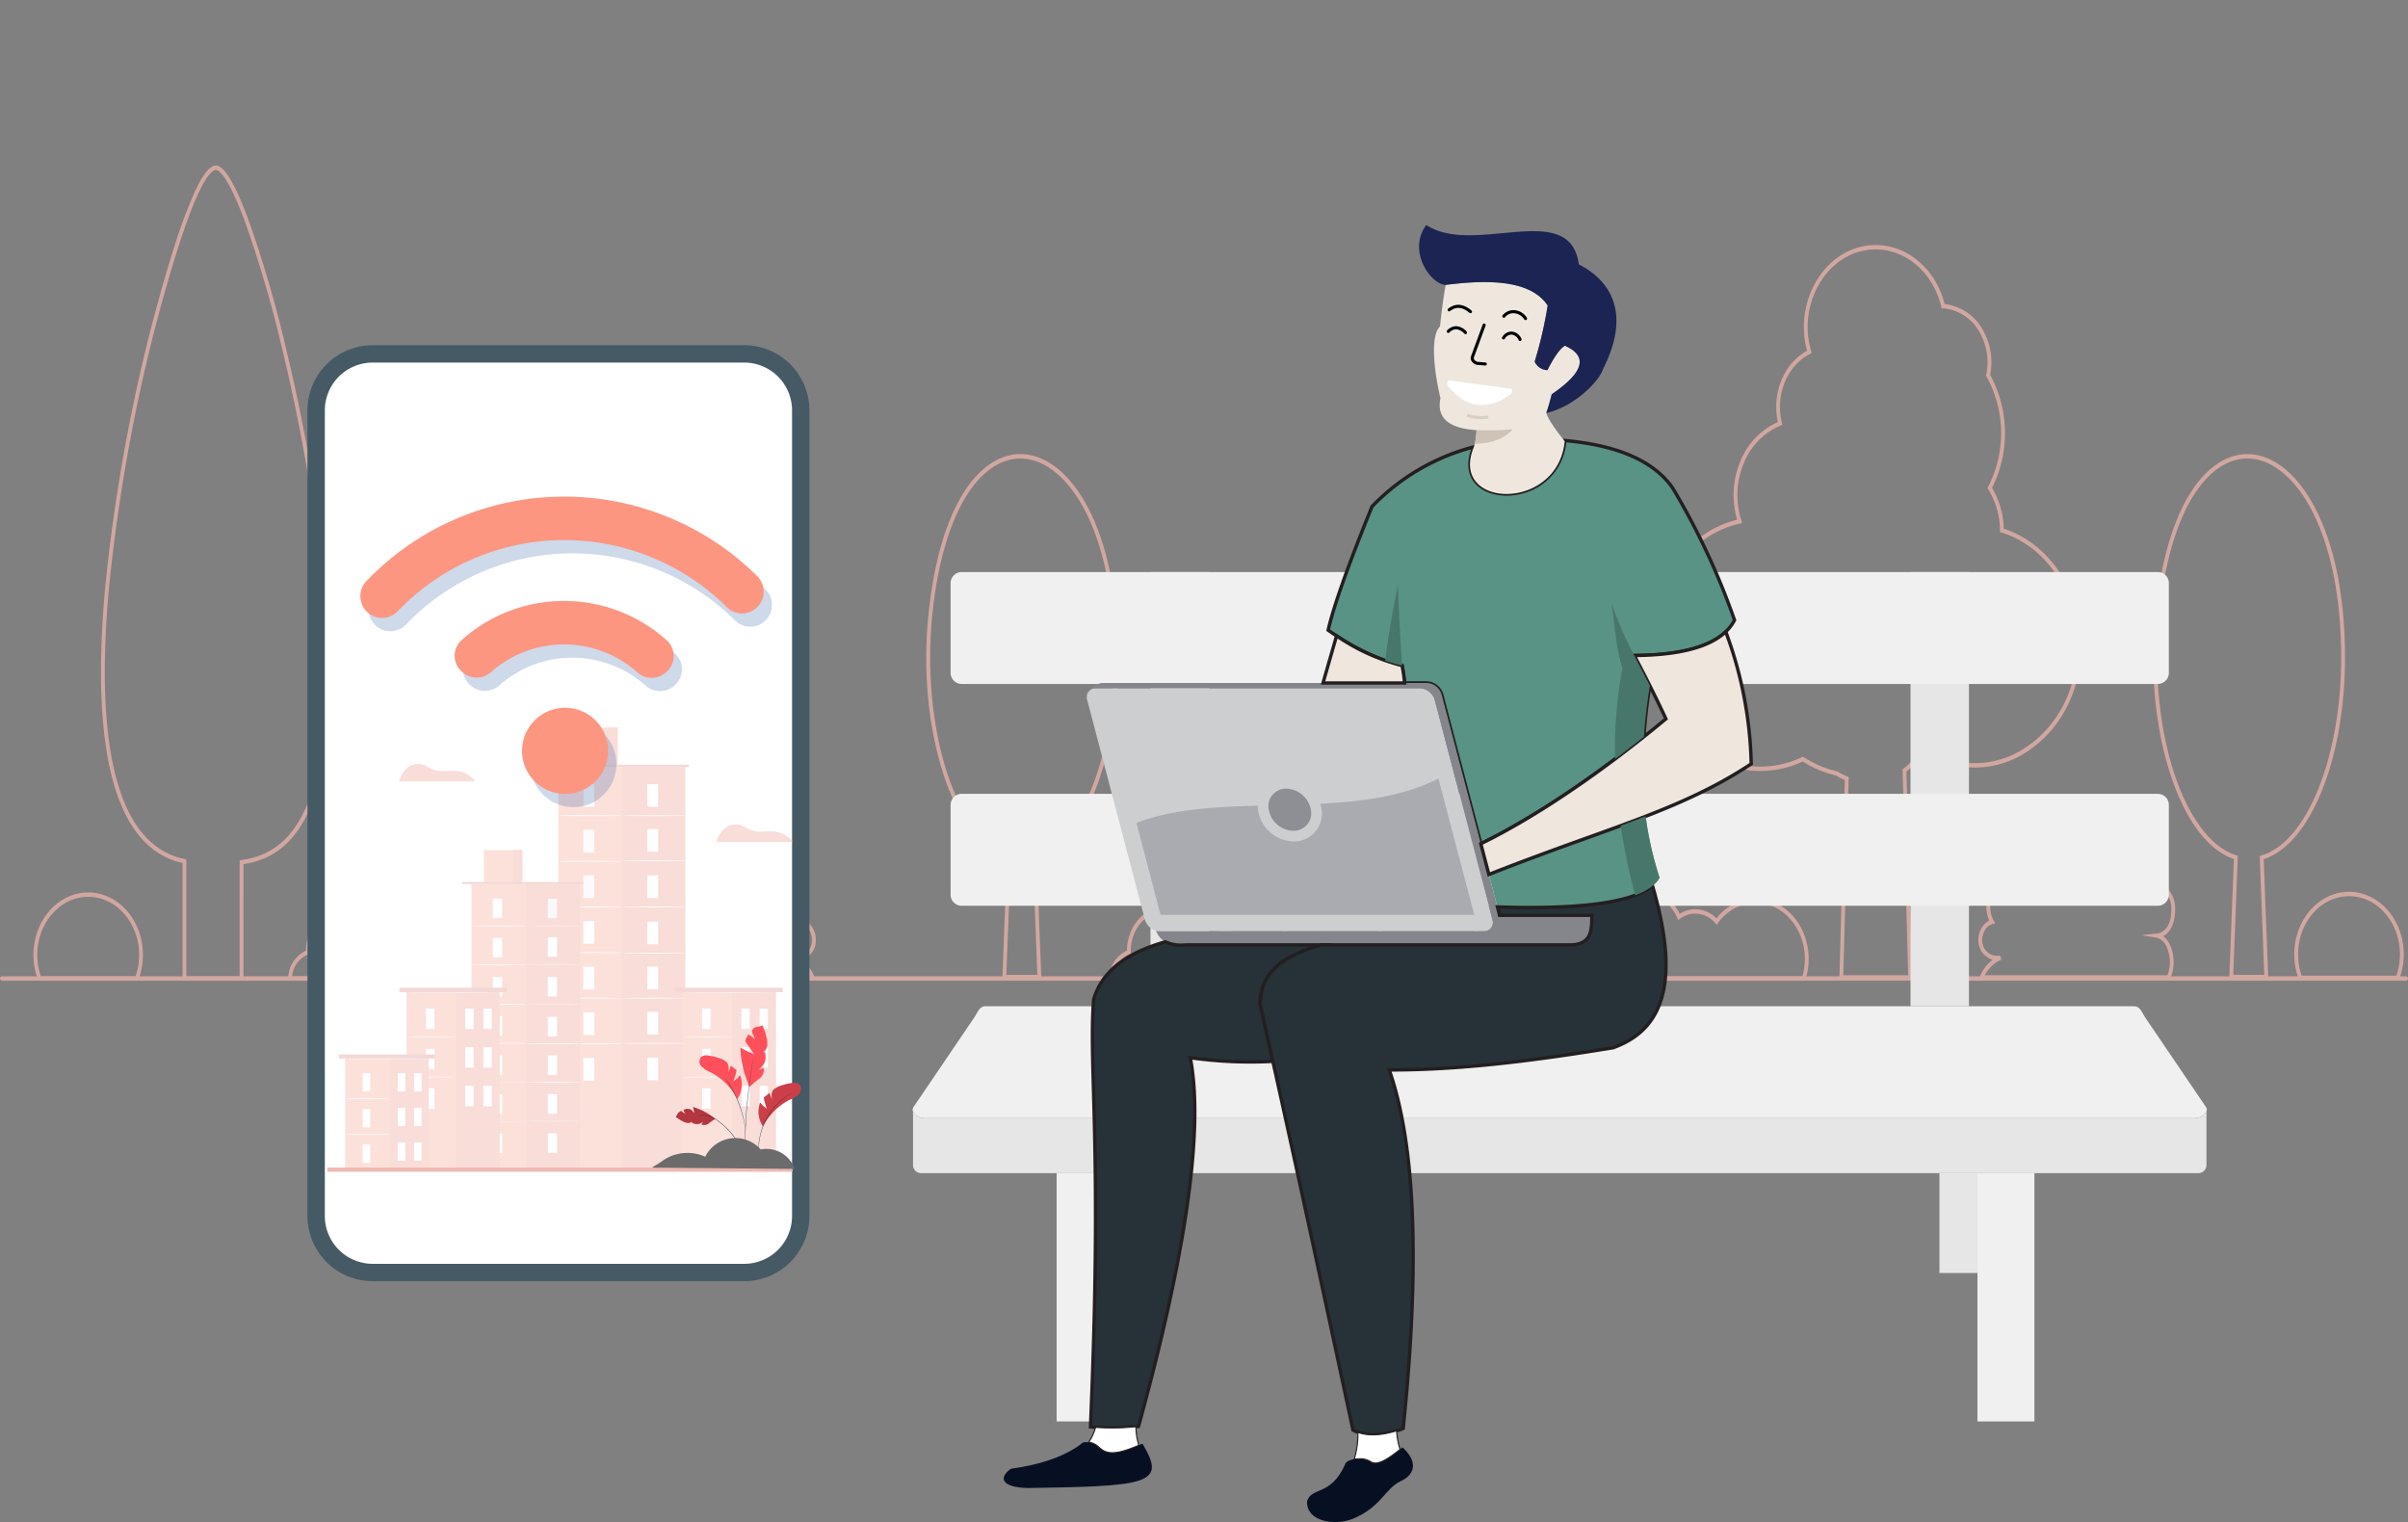 <svg xmlns="http://www.w3.org/2000/svg" xmlns:xlink="http://www.w3.org/1999/xlink" width="574.613" height="363.172" viewBox="0 0 574.613 363.172">
  <rect x="0" y="0" width="574.613" height="363.172" fill="#808080" stroke="none"/>
  <defs>
    <clipPath id="clip-path">
      <rect id="Rectangle_9543" data-name="Rectangle 9543" width="574.613" height="194.489" fill="#d1a7a0"/>
    </clipPath>
    <clipPath id="clip-path-2">
      <rect id="Rectangle_10326" data-name="Rectangle 10326" width="453.244" height="363.172" fill="none"/>
    </clipPath>
    <clipPath id="clip-path-3">
      <rect id="Rectangle_10327" data-name="Rectangle 10327" width="1.096" height="5.158" transform="translate(0 1.087) rotate(-82.296)" fill="none"/>
    </clipPath>
    <clipPath id="clip-path-4">
      <rect id="Rectangle_10805" data-name="Rectangle 10805" width="108.252" height="105.319" fill="none"/>
    </clipPath>
    <clipPath id="clip-path-5">
      <rect id="Rectangle_10731" data-name="Rectangle 10731" width="98.232" height="74.092" fill="none"/>
    </clipPath>
    <clipPath id="clip-path-7">
      <rect id="Rectangle_10729" data-name="Rectangle 10729" width="96.254" height="70.925" fill="none"/>
    </clipPath>
    <clipPath id="clip-path-8">
      <rect id="Rectangle_10813" data-name="Rectangle 10813" width="35.564" height="34.279" fill="none"/>
    </clipPath>
    <clipPath id="clip-path-10">
      <rect id="Rectangle_10810" data-name="Rectangle 10810" width="10.118" height="10.399" fill="none"/>
    </clipPath>
    <clipPath id="clip-path-11">
      <rect id="Rectangle_10811" data-name="Rectangle 10811" width="9.448" height="4.317" fill="none"/>
    </clipPath>
  </defs>
  <g id="Group_8417" data-name="Group 8417" transform="translate(-774.387 -1012.414)">
    <g id="Group_7479" data-name="Group 7479" transform="translate(774.387 1051.923)">
      <g id="Group_7353" data-name="Group 7353" clip-path="url(#clip-path)">
        <path id="Path_45159" data-name="Path 45159" d="M139.472,194.489H124.928V166.41c-5.454-1.217-9.826-4.733-13-10.457-5.93-10.7-7.788-29.083-5.523-54.631a417.536,417.536,0,0,1,9.782-57.675c.522-2.139,3.292-13.336,6.663-23.91A120.991,120.991,0,0,1,127.879,6.2c1.937-4.17,3.583-6.2,5.032-6.2,1.926,0,4.485,4.224,7.6,12.554a280.306,280.306,0,0,1,8.957,30.427c6.8,28.03,10.854,56.86,10.854,77.12,0,38.556-11.779,45.165-20.854,46.575Zm-13.63-1.043h12.716v-27.69l.4-.056c8.78-1.232,20.453-7.3,20.453-45.6,0-20.172-4.045-48.9-10.82-76.842a279.141,279.141,0,0,0-8.916-30.294C135.532,1.9,133.45,1.043,132.911,1.043c-1.168,0-3.916,2.475-9.2,19.049-3.359,10.538-6.121,21.7-6.641,23.832a416.305,416.305,0,0,0-9.753,57.5c-2.245,25.311-.433,43.468,5.386,53.968,3.1,5.6,7.4,8.984,12.762,10.067l.377.076Z" transform="translate(-81.372)" fill="#d1a7a0"/>
        <path id="Path_45160" data-name="Path 45160" d="M1785.041,247.99h-17.365l1.3-47.63a15.3,15.3,0,0,1-2.1-1.076,25.424,25.424,0,0,1-7.931-3.335,23.724,23.724,0,0,1-24.771-2.828c-7.423-5.63-11.855-15.06-11.855-25.224,0-14.293,8.787-26.66,20.971-29.634a20.844,20.844,0,0,1,.72-13.828,17.228,17.228,0,0,1,9-9.481c-1.524-6.811,1.408-13.984,6.962-17.03a21.586,21.586,0,0,1,2.52-17.117c3.261-5.142,8.316-8.09,13.87-8.09,7.608,0,14.322,5.767,16.44,14.07a11.891,11.891,0,0,1,8.749,5.575,15.456,15.456,0,0,1,2.111,11.324,29.117,29.117,0,0,1,.458,26.951,20.307,20.307,0,0,1,2.8,9.759c10.894,3.531,18.472,14.959,18.472,27.927,0,10.262-4.606,19.552-12.322,24.851a22.539,22.539,0,0,1-24.761.964c-.518.418-1.047.815-1.577,1.183a17.225,17.225,0,0,1-3.044,3.019Zm-16.423-1.043h15.48l-1.34-49.159.215-.16a16.233,16.233,0,0,0,3.121-3.06l.046-.059.059-.041c.606-.419,1.214-.878,1.8-1.365l.23-.19.251.152a21.738,21.738,0,0,0,24.113-.786c7.438-5.108,11.879-14.064,11.879-23.957,0-12.627-7.453-23.74-18.125-27.024l-.332-.1-.006-.393a19.168,19.168,0,0,0-2.814-9.844l-.173-.279.155-.292a27.912,27.912,0,0,0-.395-26.321l-.107-.188.046-.218a14.31,14.31,0,0,0-1.911-10.678,10.954,10.954,0,0,0-8.4-5.182l-.328-.022-.086-.362c-1.907-8.041-8.34-13.657-15.646-13.657-5.257,0-10.042,2.791-13.129,7.658a20.458,20.458,0,0,0-2.27,16.623l.129.449-.379.191c-5.51,2.78-8.4,9.853-6.714,16.453l.121.476-.41.162a16.191,16.191,0,0,0-8.875,9.107,19.685,19.685,0,0,0-.512,13.593l.187.577-.529.117c-12.023,2.651-20.75,14.734-20.75,28.73,0,9.814,4.279,18.918,11.448,24.355a22.906,22.906,0,0,0,24.118,2.637l.207-.1.2.126a24.592,24.592,0,0,0,7.922,3.359l.068.016.061.038a14.444,14.444,0,0,0,2.343,1.174l.318.125Z" transform="translate(-1328.758 -53.754)" fill="#d1a7a0"/>
        <path id="Path_45161" data-name="Path 45161" d="M2276.031,389.256h-9.313l1.1-28.673c-6.249-2.1-11.648-9.355-15.232-20.488-3.627-11.267-4.858-24.83-3.466-38.189,1.293-12.385,4.266-22.453,8.6-29.115,3.921-6.029,8.929-9.159,14.1-8.807,11.192.758,22.523,17.678,22.523,48.549,0,11.808-2,23.188-5.643,32.046-3.559,8.66-8.436,14.343-13.767,16.059Zm-8.358-1.043h7.4l-1.089-28.372.361-.1c10.877-3.123,19.08-23.416,19.08-47.2,0-13.965-2.357-25.99-6.816-34.776-3.917-7.717-9.328-12.358-14.847-12.732-4.849-.328-9.58,2.65-13.311,8.388-4.237,6.516-7.15,16.413-8.425,28.617-1.356,13.008-.111,26.752,3.416,37.706,3.495,10.855,8.949,18.128,14.964,19.953l.355.108Z" transform="translate(-1734.756 -195.123)" fill="#d1a7a0"/>
        <path id="Path_45162" data-name="Path 45162" d="M994.742,389.256h-9.314l1.1-28.673c-6.249-2.1-11.648-9.355-15.232-20.488-3.627-11.267-4.858-24.83-3.465-38.189,1.293-12.385,4.267-22.453,8.6-29.115,3.921-6.03,8.929-9.16,14.1-8.807,11.192.758,22.523,17.678,22.523,48.549,0,11.808-2,23.189-5.643,32.046-3.558,8.66-8.435,14.343-13.766,16.059Zm-8.359-1.043h7.4L992.7,359.84l.361-.1c10.877-3.123,19.08-23.416,19.08-47.2,0-13.965-2.357-25.99-6.815-34.776-3.917-7.717-9.329-12.358-14.847-12.732-4.852-.327-9.58,2.65-13.311,8.388-4.237,6.516-7.151,16.413-8.425,28.617-1.356,13.008-.111,26.751,3.416,37.706,3.495,10.855,8.949,18.128,14.964,19.953l.355.108Z" transform="translate(-746.246 -195.123)" fill="#d1a7a0"/>
        <path id="Path_45163" data-name="Path 45163" d="M447.466,390.467h-7.619l.021-.544c.01-.281,1.058-28.207.867-39.286-.088-5.094-6.578-22.371-12.192-29.222a51.687,51.687,0,0,0-4-4.385c-7.261,4.3-17.873,3.247-23.338-2.365a9.618,9.618,0,0,1-2.774-9.409c1.229-4.594,5.865-8.229,11.894-9.377-1.226-3.355-1.1-6.551.383-9.059,1.746-2.961,5.149-4.567,9.393-4.443a12.441,12.441,0,0,1,3.37-9.749c5.038-5.7,14.366-8.381,22.683-6.51,5.743,1.29,10.258,4.6,12.14,8.886,7.85,1.862,11.968,7.4,11.994,11.965a10.9,10.9,0,0,1-.224,2.839c6.5.813,13.63,4.794,14.4,11.844a11.779,11.779,0,0,1-3.268,9.278c-4.432,4.926-12.33,7.411-19.73,6.228l-7.39,11.791c-.3.71-4.667,11.029-5.842,18.139-1.215,7.349-.777,42.5-.773,42.851Zm-6.665-1.043h5.738c-.054-4.61-.369-35.489.795-42.531,1.235-7.47,5.745-18,5.936-18.444l.038-.073,7.737-12.345.277.048c7.211,1.243,14.94-1.126,19.233-5.9a10.692,10.692,0,0,0,3-8.4h0c-.726-6.67-7.824-10.375-14.111-10.994l-.565-.056.167-.618a10.8,10.8,0,0,0,.342-2.969l-.014-.055v-.076c0-3.392-3.058-9.132-11.481-11.038l-.226-.051-.1-.238c-1.693-4.1-6.026-7.295-11.59-8.545-8.037-1.807-17.027.753-21.863,6.227a11.261,11.261,0,0,0-3.027,9.458l.108.654-.582-.037c-4.174-.266-7.51,1.18-9.148,3.958-1.385,2.349-1.409,5.427-.068,8.666l.265.64-.615.1c-5.969.959-10.579,4.4-11.744,8.754a8.538,8.538,0,0,0,2.511,8.329,17.136,17.136,0,0,0,10.62,4.635,19.659,19.659,0,0,0,11.947-2.578l.272-.168.238.226a51.917,51.917,0,0,1,4.318,4.7c5.918,7.222,12.347,24.65,12.438,29.914.177,10.249-.7,34.834-.848,38.807m3.112-43.1c-.719,0-1.635-1.328-8.29-19.725a13.389,13.389,0,0,1-.31-2.652c-.169.761-.409.879-.689.895h0c-.3.016-.711-.13-2.2-2.082-.822-1.078-1.789-2.477-2.589-3.743a40.141,40.141,0,0,1-1.858-3.562l.181.42.8,1.862-1.48-1.208c-.005,0-.506-.413-1.308-1.032l-.53-.41.511-.439c.24-.206.432-.38.6-.548l.4-.386-.005-.011.239-.273a10.843,10.843,0,0,0,.728-.926l.344-.491.359.476a18.116,18.116,0,0,0,6.468,5.538l.266.123c3.112,1.393,7.133,1.486,9.087-2.431l.444-.89.37.933a67.729,67.729,0,0,1,3.6,15.559c.222,1.723-2.552,12.158-4.262,14.417a1.179,1.179,0,0,1-.884.584m.158-1h0Zm-.189-.043h0ZM435.9,319.406c.38,5.642.526,6.646.573,6.812,1.585,4.38,6.324,17.483,7.5,19.008.411-.378,1.353-2.267,2.576-6.42a36.072,36.072,0,0,0,1.605-7.328,69.133,69.133,0,0,0-3.2-14.4c-1.9,2.908-5.259,3.781-9.061,2.331m-1.3,4.919h0Zm-6.326-10.431a49.86,49.86,0,0,0,2.3,4.518,35.625,35.625,0,0,0,3.865,5.235,27.69,27.69,0,0,0,.217-4.788,18.961,18.961,0,0,1-6.176-5.225q-.1.131-.209.261m21.59,14.516a.709.709,0,0,1-.54-.3c-1-1.19-2.218-7.634-2.038-12.072l.028-.683.57.211c2.059.761,4.275.1,6.24-1.863l.238-.238.279.17a17.934,17.934,0,0,0,3.759,1.717l.424.139-.106.488q-.085.391-.168.791l-.021.1-.052.083c-.018.028-1.784,2.849-3.675,5.633-3.953,5.819-4.592,5.819-4.936,5.819m-1.682-11.666c-.045,4.41,1.159,9.711,1.744,10.577.974-.615,4.625-5.89,7.753-10.886q.023-.11.046-.219a18.745,18.745,0,0,1-3.24-1.491c-1.977,1.86-4.185,2.564-6.3,2.019m9.921-.089h0Z" transform="translate(-307.141 -196.282)" fill="#d1a7a0"/>
        <path id="Path_45164" data-name="Path 45164" d="M574.156,742.843H.457a.526.526,0,0,1,0-1.043h573.7a.526.526,0,0,1,0,1.043" transform="translate(0 -548.354)" fill="#d1a7a0"/>
        <path id="Path_45165" data-name="Path 45165" d="M693.363,640.928H647.782l-.125-.294a10.043,10.043,0,0,1,.046-7.9,5.726,5.726,0,0,1,1.66-2.187c-2.059-1.053-2.831-3.823-2.835-6.185a7.194,7.194,0,0,1,1.541-4.892c1.24-1.417,3.214-2.159,6.023-2.26-1.034-3.089.491-4.634,1.017-5.055a3.258,3.258,0,0,1,3.6-.374c.013-2.2,1.006-5.282,3.088-6.715,1.715-1.18,4.694-1.613,9.208,2.882a4.247,4.247,0,0,1,6.714,3.927c2.577-1.657,4.133-.512,4.728.129a5.506,5.506,0,0,1,1,4.987,5.654,5.654,0,0,1,6.428,1.569,8.257,8.257,0,0,1,1.006,8.3A4.491,4.491,0,0,1,692.917,629a5.575,5.575,0,0,1,.357,3.99,4.783,4.783,0,0,1-3.214,3.2,8.892,8.892,0,0,1,3.03,4.013Zm-45-1.043h43.571A7.868,7.868,0,0,0,688,636.167l.279-.992a3.517,3.517,0,0,0,4.13-2.523,4.4,4.4,0,0,0-.293-3.146,3.3,3.3,0,0,0-2.013-1.84l-.629-.168.348-.621a7.047,7.047,0,0,0-.6-7.586,4.777,4.777,0,0,0-6.489-.732l-1.929,1.452,1.3-2.181a4.57,4.57,0,0,0-.285-5.065c-1.075-1.157-2.789-.857-4.7.823l-1.734,1.522,1.055-2.187a3.048,3.048,0,0,0-.729-3.931c-1.251-1.036-3.3-1.276-4.365.019l-.307.374-.333-.343c-3.383-3.485-6.3-4.549-8.436-3.08-2.189,1.507-2.9,5.248-2.559,6.783l.429,1.925-1.2-1.436a2.38,2.38,0,0,0-3.3-.222c-1.125.9-1.284,2.533-.437,4.479l.328.754h-.747c-2.922,0-4.9.643-6.063,1.967a6.043,6.043,0,0,0-1.273,4.153c.006,3.835,1.767,5.385,3.413,5.558l3.762.394-3.735.641a3.607,3.607,0,0,0-2.37,2.267,8.839,8.839,0,0,0-.151,6.663m44.48-7.064h0Z" transform="translate(-498.794 -446.692)" fill="#d1a7a0"/>
        <path id="Path_45166" data-name="Path 45166" d="M2111.659,640.928h-45.581l.273-.727a8.894,8.894,0,0,1,3.03-4.013,4.781,4.781,0,0,1-3.214-3.2,5.577,5.577,0,0,1,.356-3.99,4.489,4.489,0,0,1,2.035-2.141,8.256,8.256,0,0,1,1.006-8.3,5.652,5.652,0,0,1,6.428-1.569,5.5,5.5,0,0,1,1-4.987c.594-.64,2.151-1.785,4.728-.129a4.247,4.247,0,0,1,6.714-3.927c4.514-4.5,7.493-4.063,9.208-2.882,2.082,1.433,3.075,4.518,3.088,6.715a3.259,3.259,0,0,1,3.6.374c.525.421,2.051,1.966,1.017,5.055,2.809.1,4.784.844,6.023,2.26a7.188,7.188,0,0,1,1.54,4.892c0,2.361-.775,5.132-2.834,6.185a5.729,5.729,0,0,1,1.66,2.187,10.044,10.044,0,0,1,.046,7.9Zm-44.151-1.043h43.572a8.837,8.837,0,0,0-.151-6.663,3.6,3.6,0,0,0-2.37-2.267l-3.735-.641,3.762-.394c1.645-.172,3.406-1.723,3.412-5.558a6.04,6.04,0,0,0-1.273-4.153c-1.157-1.323-3.141-1.967-6.062-1.967h-.747l.328-.754c.847-1.945.688-3.578-.437-4.479a2.38,2.38,0,0,0-3.3.222l-1.2,1.436.428-1.925c.342-1.535-.37-5.276-2.559-6.783-2.136-1.47-5.053-.405-8.436,3.08l-.333.343-.307-.374c-1.062-1.294-3.114-1.055-4.365-.019a3.048,3.048,0,0,0-.729,3.932l1.055,2.187-1.734-1.522c-1.913-1.679-3.627-1.98-4.7-.823a4.569,4.569,0,0,0-.286,5.065l1.3,2.181-1.929-1.452a4.776,4.776,0,0,0-6.489.732,7.047,7.047,0,0,0-.6,7.586l.348.621-.629.168a3.3,3.3,0,0,0-2.013,1.84,4.4,4.4,0,0,0-.293,3.146,3.519,3.519,0,0,0,4.131,2.524l.279.992a7.869,7.869,0,0,0-3.933,3.718" transform="translate(-1593.871 -446.692)" fill="#d1a7a0"/>
        <path id="Path_45167" data-name="Path 45167" d="M345.555,695.753H300.917l.021-.544a7.424,7.424,0,0,1,4.246-6.639c.03-5.78,4.159-10.472,9.231-10.472a9.051,9.051,0,0,1,7.859,5.007,5.431,5.431,0,0,1,2.852-.818,5.572,5.572,0,0,1,3.917,1.648,9.375,9.375,0,0,1,7.279-3.634c5.466,0,9.913,5.075,9.913,11.313a12.721,12.721,0,0,1-.573,3.794Zm-43.662-1.043H344.9a11.579,11.579,0,0,0,.418-3.1c0-5.663-4.037-10.27-9-10.27a8.583,8.583,0,0,0-6.9,3.673l-.321.437-.353-.4a4.792,4.792,0,0,0-3.627-1.719,4.655,4.655,0,0,0-2.768.929l-.412.3-.236-.49a8.23,8.23,0,0,0-7.3-4.93c-4.586,0-8.317,4.258-8.317,9.492,0,.1,0,.2,0,.294l.01.4-.332.117a6.239,6.239,0,0,0-3.888,5.27" transform="translate(-232.156 -501.264)" fill="#d1a7a0"/>
        <path id="Path_45168" data-name="Path 45168" d="M1202.847,695.753h-44.638l.021-.544a7.424,7.424,0,0,1,4.246-6.639c.03-5.78,4.159-10.472,9.231-10.472a9.051,9.051,0,0,1,7.859,5.007,5.432,5.432,0,0,1,2.852-.818,5.571,5.571,0,0,1,3.917,1.648,9.376,9.376,0,0,1,7.279-3.634c5.466,0,9.913,5.075,9.913,11.313a12.724,12.724,0,0,1-.573,3.794Zm-43.662-1.043H1202.2a11.582,11.582,0,0,0,.418-3.1c0-5.663-4.037-10.27-9-10.27a8.582,8.582,0,0,0-6.9,3.673l-.321.437-.353-.4a4.791,4.791,0,0,0-3.627-1.719,4.657,4.657,0,0,0-2.769.929l-.412.3-.236-.49a8.23,8.23,0,0,0-7.295-4.93c-4.586,0-8.317,4.258-8.317,9.492q0,.147,0,.293l.011.4-.332.118a6.239,6.239,0,0,0-3.889,5.27" transform="translate(-893.553 -501.264)" fill="#d1a7a0"/>
        <path id="Path_45169" data-name="Path 45169" d="M1691.764,682.182h-57.272l.021-.545a9.4,9.4,0,0,1,5.47-8.453v-.025c0-7.4,5.276-13.42,11.76-13.42a11.552,11.552,0,0,1,10.077,6.5,6.893,6.893,0,0,1,3.721-1.1,7.075,7.075,0,0,1,5.057,2.182,11.974,11.974,0,0,1,9.366-4.741c6.969,0,12.638,6.47,12.638,14.423a16.224,16.224,0,0,1-.73,4.837Zm-56.3-1.043h55.652a15.08,15.08,0,0,0,.574-4.14c0-7.378-5.26-13.38-11.724-13.38a11.181,11.181,0,0,0-8.984,4.785l-.321.437-.353-.4a6.294,6.294,0,0,0-4.765-2.258,6.116,6.116,0,0,0-3.638,1.22l-.412.3-.236-.49a10.731,10.731,0,0,0-9.513-6.429c-5.98,0-10.846,5.552-10.846,12.377,0,.128,0,.256.006.383l.01.4-.332.117a8.211,8.211,0,0,0-5.118,7.083" transform="translate(-1261.003 -487.693)" fill="#d1a7a0"/>
        <path id="Path_45170" data-name="Path 45170" d="M2420.865,685.541h-23.814l-.118-.317a16.632,16.632,0,0,1-1.038-5.832c0-8.22,5.86-14.908,13.063-14.908s13.063,6.688,13.063,14.908a16.627,16.627,0,0,1-1.038,5.832Zm-23.206-1.043h22.6a15.509,15.509,0,0,0,.85-5.107c0-7.645-5.45-13.865-12.149-13.865s-12.149,6.22-12.149,13.865a15.5,15.5,0,0,0,.851,5.107" transform="translate(-1848.421 -491.2)" fill="#d1a7a0"/>
        <path id="Path_45171" data-name="Path 45171" d="M1459.1,685.541h-23.814l-.119-.317a16.651,16.651,0,0,1-1.038-5.832c0-8.22,5.86-14.908,13.064-14.908s13.063,6.688,13.063,14.908a16.624,16.624,0,0,1-1.038,5.832Zm-23.206-1.043h22.6a15.5,15.5,0,0,0,.85-5.107c0-7.645-5.45-13.865-12.149-13.865s-12.15,6.22-12.15,13.865a15.507,15.507,0,0,0,.851,5.107" transform="translate(-1106.421 -491.2)" fill="#d1a7a0"/>
        <path id="Path_45172" data-name="Path 45172" d="M59.918,686.108H36.1l-.118-.317a16.635,16.635,0,0,1-1.038-5.832c0-8.22,5.86-14.908,13.063-14.908s13.063,6.688,13.063,14.908a16.636,16.636,0,0,1-1.038,5.832Zm-23.206-1.043h22.6a15.5,15.5,0,0,0,.85-5.107c0-7.645-5.45-13.865-12.149-13.865s-12.149,6.22-12.149,13.865a15.5,15.5,0,0,0,.851,5.107" transform="translate(-26.961 -491.619)" fill="#d1a7a0"/>
      </g>
    </g>
    <g id="Group_7844" data-name="Group 7844" transform="translate(847.756 1012.416)">
      <g id="Group_7841" data-name="Group 7841" transform="translate(0 -0.002)">
        <g id="Group_7840" data-name="Group 7840" clip-path="url(#clip-path-2)">
          <rect id="Rectangle_10325" data-name="Rectangle 10325" width="9.066" height="23.823" transform="translate(389.434 279.919)" fill="#e6e6e6"/>
          <path id="Path_47676" data-name="Path 47676" d="M941.267,506.121H927.318v103.6h13.949Zm-181.356,0H745.96v103.6h13.951Z" transform="translate(-544.789 -369.629)" fill="#e6e6e6" fill-rule="evenodd"/>
          <path id="Path_47677" data-name="Path 47677" d="M857.124,506.122H571.757a2.649,2.649,0,0,0-2.67,2.612v21.481a2.649,2.649,0,0,0,2.67,2.613H857.124a2.649,2.649,0,0,0,2.669-2.613V508.734a2.648,2.648,0,0,0-2.669-2.612" transform="translate(-415.615 -369.63)" fill="#f0f0f0" fill-rule="evenodd"/>
          <path id="Path_47678" data-name="Path 47678" d="M857.124,702.353H571.757a2.65,2.65,0,0,0-2.67,2.613v21.481a2.649,2.649,0,0,0,2.67,2.613H857.124a2.648,2.648,0,0,0,2.669-2.613V704.966a2.649,2.649,0,0,0-2.669-2.613" transform="translate(-415.615 -512.941)" fill="#f0f0f0" fill-rule="evenodd"/>
          <path id="Path_47679" data-name="Path 47679" d="M826.99,890.279H552.8c-1.411,0-1.771,1.441-2.565,2.612l-14.578,21.481c-.788,1.161,1.181,2.613,2.565,2.613H841.561c1.384,0,3.366-1.43,2.565-2.613l-14.573-21.481c-.8-1.181-1.153-2.612-2.564-2.612" transform="translate(-391.067 -650.187)" fill="#f0f0f0" fill-rule="evenodd"/>
          <path id="Path_47680" data-name="Path 47680" d="M535.819,983.335v12.7a1.945,1.945,0,0,0,1.834,2.03H842.635a1.946,1.946,0,0,0,1.835-2.03v-12.69a3.21,3.21,0,0,1-2.658,1.6H538.471a3.209,3.209,0,0,1-2.652-1.61" transform="translate(-391.319 -718.148)" fill="#e6e6e6" fill-rule="evenodd"/>
          <path id="Path_47681" data-name="Path 47681" d="M896.237,1037.962h-13.6V1097.2h13.6Zm-219.726,0h-13.6V1097.2h13.6Z" transform="translate(-484.136 -758.043)" fill="#f0f0f0" fill-rule="evenodd"/>
          <path id="Path_47682" data-name="Path 47682" d="M621.927,1286.89c12.524-.2,21.884-.351,26.21-1.717,4.665-1.473,3.7-4.319,1.021-8.871-11.8,5.429-8.658-1.116-14.18-.285q-5.819,4.685-17.233,6.28c-3.218,2.374-1.911,4.488,4.184,4.594" transform="translate(-449.904 -931.844)" fill="#071023" fill-rule="evenodd"/>
          <path id="Path_47683" data-name="Path 47683" d="M691.732,608.937h77.383a3.865,3.865,0,0,1,3.5,2.773l13.768,52.429a2.072,2.072,0,0,1-2.044,2.773H706.956a3.866,3.866,0,0,1-3.5-2.773L689.688,611.71a2.071,2.071,0,0,1,2.044-2.773" transform="translate(-503.624 -444.718)" fill="#ccced0" fill-rule="evenodd"/>
          <path id="Path_47684" data-name="Path 47684" d="M930.236,450.371l9.346,35.593c11.228-5.476,24.748-14.266,38.931-25.543a118.2,118.2,0,0,1,1.416-12.141q-1.7-3.384-3.74-7.235,19.632-.125,23.944-8.444a171.084,171.084,0,0,0-14.681-31.382q-6.6-9.758-25.835-11.47c-1.5,17.2-27.884,16.32-21.679,1.513A51.522,51.522,0,0,0,913.612,405.5Q905.033,426.632,903.151,435q9.313,6.52,17.645,8.444a38.722,38.722,0,0,1,.6,4.158h5.343a3.869,3.869,0,0,1,3.5,2.773" transform="translate(-659.588 -284.641)" fill="#589385"/>
          <path id="Path_47685" data-name="Path 47685" d="M938.087,485.356l-9.471-36.07a3.482,3.482,0,0,0-3.108-2.471H919.8l-.035-.366c-.135-1.423-.316-2.721-.54-3.862-5.505-1.315-11.4-4.156-17.532-8.447l-.222-.156.06-.265c1.257-5.581,4.783-15.525,10.481-29.556l.029-.072.054-.056A52.153,52.153,0,0,1,936.6,389.683l.8-.214-.319.761c-1.42,3.389-1.187,6.229.674,8.212,2.338,2.491,6.986,3.188,11.3,1.693a13.023,13.023,0,0,0,8.926-11.61l.035-.4.4.036c12.893,1.148,21.686,5.066,26.134,11.646a172.315,172.315,0,0,1,14.729,31.477l.056.163-.08.153c-2.887,5.569-10.837,8.479-23.636,8.655,1.231,2.333,2.385,4.57,3.434,6.656l.061.122-.025.134a118.345,118.345,0,0,0-1.41,12.1l-.013.176-.138.11c-13.975,11.111-27.463,19.96-39.006,25.59Zm-17.556-39.35h4.976a4.286,4.286,0,0,1,3.891,3.074h0l9.22,35.115c11.355-5.6,24.574-14.287,38.276-25.169.374-4.91.84-8.9,1.383-11.874-1.119-2.221-2.355-4.611-3.676-7.106l-.312-.59.667,0c12.743-.081,20.65-2.8,23.507-8.074a171.655,171.655,0,0,0-14.59-31.142c-4.246-6.281-12.7-10.067-25.123-11.236a13.9,13.9,0,0,1-9.427,11.9c-4.609,1.6-9.608.812-12.157-1.9-1.922-2.048-2.311-4.98-1.125-8.319a51.255,51.255,0,0,0-23.314,13.863c-5.574,13.731-9.055,23.516-10.351,29.092,6.058,4.21,11.871,6.977,17.281,8.225l.253.059.053.254a38.336,38.336,0,0,1,.568,3.835" transform="translate(-658.359 -283.452)" fill="#231f20"/>
          <path id="Path_47686" data-name="Path 47686" d="M783.493,642.625l-9.346-35.593a3.868,3.868,0,0,0-3.5-2.773H693.263c-1.525,0-4.242,1.969-3.789,3.481a2.025,2.025,0,0,1,2.134-2.219h77.383a3.865,3.865,0,0,1,3.5,2.773l13.767,52.429a2.183,2.183,0,0,1-.55,2.235c1.275-.823,2.49-2.414,2.205-3.5Z" transform="translate(-503.499 -441.302)" fill="#85868b" fill-rule="evenodd"/>
          <path id="Path_47687" data-name="Path 47687" d="M829.058,813.639H751.674a3.1,3.1,0,0,1-.849-.125c1.541,3.993,5.725,3.4,7.359,3.388H849.93c4.971-.21,4.844-3.7,4.907-7.056H832.8c.07,1.065-1.062,2.492-2.245,3.256a2.172,2.172,0,0,1-1.494.537" transform="translate(-548.342 -591.445)" fill="#85868b" fill-rule="evenodd"/>
          <path id="Path_47688" data-name="Path 47688" d="M805.594,688.88c-8.3,4.2-18.109,5.486-28.2,6a8.2,8.2,0,0,1,.26,1.113A6.626,6.626,0,0,1,771,703.867a8.761,8.761,0,0,1-8.415-7.246,7.438,7.438,0,0,1-.093-1.283c-10.476.28-20.6.856-28.966,4.131l5.756,21.919H814.13Z" transform="translate(-535.708 -503.102)" fill="#a9abb1" fill-rule="evenodd"/>
          <path id="Path_47689" data-name="Path 47689" d="M854.655,697.8a6.111,6.111,0,0,1,5.818,5.022,4.181,4.181,0,0,1-4.228,5.022,6.11,6.11,0,0,1-5.816-5.022,4.179,4.179,0,0,1,4.227-5.022" transform="translate(-621.037 -509.617)" fill="#8d8f94" fill-rule="evenodd"/>
          <path id="Path_47690" data-name="Path 47690" d="M1086.111,736.879a81.6,81.6,0,0,1-3.329-14.649c-10.42,4.036-22.338,7.927-37.405,13.879l2.034,7.75q34.154,1.114,38.7-6.98" transform="translate(-763.459 -527.458)" fill="#589385" fill-rule="evenodd"/>
          <path id="Path_47691" data-name="Path 47691" d="M1040.165,616.859c15.067-5.952,26.985-9.844,37.405-13.879,9.184-3.555,17.206-7.224,25.2-12.511a96.252,96.252,0,0,0-6.074-31.524q-5.816,5.565-21.846,5.667,4.64,8.772,7.561,15.124c-16.073,13.327-31.565,23.648-44.167,29.8Z" transform="translate(-758.247 -408.208)" fill="#efe7de"/>
          <path id="Path_47692" data-name="Path 47692" d="M1038.6,615.456l-2.125-8.09.3-.145c12.8-6.247,28.366-16.734,43.847-29.545-1.926-4.167-4.422-9.152-7.421-14.822l-.312-.589.667,0c10.531-.068,17.788-1.936,21.569-5.554l.446-.426.214.579a96.641,96.641,0,0,1,6.1,31.651l.007.226-.188.125c-7.063,4.673-14.622,8.427-25.275,12.551-4.419,1.711-9.162,3.417-14.184,5.222-6.816,2.451-14.541,5.228-23.219,8.656Zm-1.174-7.654,1.725,6.567c8.518-3.356,16.109-6.085,22.819-8.5,5.017-1.8,9.755-3.507,14.165-5.215,10.5-4.065,17.973-7.765,24.932-12.347a95.71,95.71,0,0,0-5.835-30.607c-3.953,3.42-11.012,5.222-21.005,5.36,2.935,5.568,5.377,10.463,7.26,14.557l.13.282-.239.2c-15.487,12.842-31.08,23.379-43.95,29.7" transform="translate(-756.959 -406.261)" fill="#231f20"/>
          <path id="Path_47693" data-name="Path 47693" d="M901.85,562.569q-1.741,6.082-3.227,11.243h19.464a38.73,38.73,0,0,0-.6-4.158,49.144,49.144,0,0,1-15.639-7.085" transform="translate(-656.281 -410.854)" fill="#efe7de"/>
          <path id="Path_47694" data-name="Path 47694" d="M917.077,572.487H896.631l.149-.516q1.487-5.161,3.227-11.243l.151-.528.459.3a48.975,48.975,0,0,0,15.509,7.029l.253.059.053.254a39.355,39.355,0,0,1,.6,4.2Zm-19.371-.809h18.48c-.129-1.25-.3-2.4-.5-3.419a49.57,49.57,0,0,1-15.056-6.783q-1.569,5.48-2.928,10.2" transform="translate(-654.827 -409.124)" fill="#231f20"/>
          <path id="Path_47695" data-name="Path 47695" d="M704.319,948.9q17.265-62.613,12.35-87.969a101.466,101.466,0,0,0,19.708.878c-1-4.515-2.012-9.043-3.038-13.627.116-6.226,3.3-10.843,14.577-14.158H715.843c-1.091.009-3.316.276-5.134-.735-10.333,2.951-15.377,7.825-17.1,13.778-1.26,16.376,2.144,35.028-.756,101.956a52.9,52.9,0,0,0,11.47-.124" transform="translate(-506.001 -608.565)" fill="#263238"/>
          <path id="Path_47696" data-name="Path 47696" d="M696.718,948.5a48.832,48.832,0,0,1-5.049-.255l-.379-.04.016-.38c1.812-41.829,1.159-64.88.727-80.133-.258-9.1-.444-15.678.03-21.837l.015-.082c1.934-6.669,7.62-11.267,17.382-14.055l.161-.046.146.082a8.354,8.354,0,0,0,4.38.7c.206-.008.392-.015.554-.016h34.887l-2.7.793c-10,2.938-14.139,6.918-14.285,13.729,1.022,4.568,2.028,9.08,3.027,13.58l.1.466-.477.025a102.414,102.414,0,0,1-19.228-.8c3.078,16.977-1.113,46.442-12.461,87.6l-.073.264-.271.031a57.6,57.6,0,0,1-6.509.38m-4.586-1.022a52.869,52.869,0,0,0,10.732-.131c11.384-41.347,15.512-70.793,12.27-87.521l-.108-.557.562.08a101.571,101.571,0,0,0,19.152.9c-.969-4.36-1.943-8.734-2.934-13.159l-.011-.047v-.049c.124-6.656,3.752-10.75,12.382-13.746H714.7c-.152,0-.33.008-.527.015a9.391,9.391,0,0,1-4.653-.721c-9.356,2.7-14.807,7.094-16.658,13.417-.467,6.1-.281,12.653-.025,21.71.431,15.218,1.082,38.193-.711,79.809" transform="translate(-504.862 -607.387)" fill="#231f20"/>
          <path id="Path_47697" data-name="Path 47697" d="M1027.971,287.56c-2.049-2.61-3.859-5.032-4.388-6.754q.62-1.77,1.3-4.466,11.52-7.825,3.147-11.578-1.684.945-4.187,5.827a3.434,3.434,0,0,1-3.029-2.042,100.594,100.594,0,0,0,3.1-13.383c-3.783-5.624-12.635-6.427-24.355-4.909q-.813,4.68-1.336,9.912c-2.075,1.909-1.8,8.987.1,17.143q-1.432,6.957,8.59,7.594a14.484,14.484,0,0,1-.6,3.991v0a.247.247,0,0,1-.019.051c-6.095,14.7,20.012,15.6,21.679-1.389" transform="translate(-727.962 -182.273)" fill="#efe7de" fill-rule="evenodd"/>
          <path id="Path_47698" data-name="Path 47698" d="M989.962,213.339c11.72-1.518,20.572-.714,24.356,4.909a100.7,100.7,0,0,1-3.1,13.383,3.435,3.435,0,0,0,3.029,2.042q2.5-4.881,4.188-5.828,8.373,3.752-3.149,11.578-.679,2.7-1.3,4.464c6.91-1.548,12.691-7.728,13.506-10.4,8.059-15.888-.93-22.6-5.74-25.043-2.124-15.733-24.969-1.827-36.417-9.412-4.549,6.283,1.076,14.166,4.622,14.306" transform="translate(-718.37 -145.357)" fill="#1b2452" fill-rule="evenodd"/>
          <path id="Path_47699" data-name="Path 47699" d="M1041.916,379.81a67.487,67.487,0,0,1-8.683.2,12.027,12.027,0,0,1-.42,3.289q6.211-.16,9.1-3.492" transform="translate(-754.284 -277.382)" fill="#cec3b7" fill-rule="evenodd"/>
          <path id="Path_47700" data-name="Path 47700" d="M927.21,822.433c13.5-4.849,15.337-18.3,9.4-38.617q-7.319,5.991-37,5.021l.462,1.758a1.341,1.341,0,0,1,.04.241h22.04c-.064,3.361.064,6.846-4.908,7.057H857.564c-11.277,3.315-14.46,7.932-14.577,14.158,7.141,31.909,13.5,61.169,22.15,101.6q4.374,2.453,11.974-.378,6.089-58.815-3.338-85.544c16.7.065,34.508-2.21,53.437-5.3" transform="translate(-615.65 -572.435)" fill="#263238"/>
          <path id="Path_47701" data-name="Path 47701" d="M868.795,913.292a9.971,9.971,0,0,1-4.953-1.184l-.159-.09-.038-.179c-9.287-43.389-15.5-71.874-22.149-101.6l-.01-.047v-.049c.136-7.263,4.443-11.475,14.867-14.539l.056-.016h59.732c4.373-.185,4.441-2.99,4.5-6.248h-22l-.029-.373a.922.922,0,0,0-.028-.169l-.6-2.283.542.018c19.6.639,31.957-1.019,36.734-4.93l.473-.387.172.587c3.12,10.674,3.971,18.952,2.6,25.309-1.48,6.859-5.486,11.374-12.248,13.8l-.072.019c-16.107,2.628-34.943,5.3-52.81,5.3h-.123c6.11,17.833,7.177,46.486,3.171,85.18l-.026.25-.235.088a21.431,21.431,0,0,1-7.36,1.536m-4.4-1.8c2.738,1.451,6.517,1.315,11.241-.4,4-38.841,2.878-67.477-3.344-85.117l-.191-.542.574,0c18,.058,37.059-2.632,53.333-5.287,12.388-4.469,15.341-16.406,9.275-37.542-5.227,3.79-17.1,5.35-36.251,4.76l.309,1.173H921.46l-.014.776c-.054,3.22-.116,6.87-5.288,7.089H856.525c-9.956,2.936-14.083,6.914-14.229,13.713,6.639,29.668,12.841,58.112,22.1,101.377" transform="translate(-614.552 -570.538)" fill="#231f20"/>
          <path id="Path_47702" data-name="Path 47702" d="M692.9,1262.4a11.518,11.518,0,0,1-1.638,3.551c3.614.34,2.221,4.992,11.978.722a15.344,15.344,0,0,1-.7-4.439,53.518,53.518,0,0,1-9.641.166" transform="translate(-504.839 -921.834)" fill="#fff"/>
          <path id="Path_47703" data-name="Path 47703" d="M696.222,1268.2a4.473,4.473,0,0,1-3.254-1.346,3.979,3.979,0,0,0-2.372-1.174l-.228-.021.129-.189a11.426,11.426,0,0,0,1.618-3.509l.029-.108.112.009a53.591,53.591,0,0,0,9.617-.166l.145-.015,0,.145a15.29,15.29,0,0,0,.693,4.4l.04.117-.113.049c-3.058,1.338-5.036,1.808-6.419,1.808m-5.38-2.762a4.373,4.373,0,0,1,2.3,1.21c1.374,1.161,2.794,2.362,9.278-.454a15.582,15.582,0,0,1-.663-4.216,53.915,53.915,0,0,1-9.41.16,11.671,11.671,0,0,1-1.5,3.3" transform="translate(-504.189 -921.429)" fill="#231f20"/>
          <path id="Path_47704" data-name="Path 47704" d="M895.459,1297.6c6.648-2.742,7.645-7.208,11.3-8.916,3.681-1.719,4.1-4.781.5-8.107-2.659,2.124-5.957,4.735-7.706,3.351-1.167-.923-5.123-.861-5.907.485-3.447,8.011-8.241,5.473-9.187,9.118-.11,4.855,6.808,5.8,10.993,4.069" transform="translate(-645.942 -935.231)" fill="#071023" fill-rule="evenodd"/>
          <path id="Path_47705" data-name="Path 47705" d="M927.071,1266.238a20.408,20.408,0,0,1-.874,6.412,5.842,5.842,0,0,1,3.841.533c1.62,1.28,4.571-.867,7.111-2.879a17.523,17.523,0,0,1-.834-4.443q-5.572,1.743-9.244.378" transform="translate(-676.419 -924.481)" fill="#fff"/>
          <path id="Path_47706" data-name="Path 47706" d="M930.7,1273.217a1.963,1.963,0,0,1-1.256-.414,5.7,5.7,0,0,0-3.737-.505l-.211.033.061-.2a20.371,20.371,0,0,0,.868-6.37l-.005-.2.187.07c2.409.9,5.489.767,9.157-.38l.162-.05.013.169a17.467,17.467,0,0,0,.826,4.408l.033.091-.076.06c-2.067,1.638-4.33,3.293-6.022,3.294m-3.812-1.279a4.805,4.805,0,0,1,2.724.653c1.513,1.2,4.329-.813,6.867-2.819a17.708,17.708,0,0,1-.8-4.219c-3.563,1.091-6.583,1.223-8.984.392a20.645,20.645,0,0,1-.825,6.057,8.036,8.036,0,0,1,1.013-.063" transform="translate(-675.904 -923.995)" fill="#231f20"/>
          <path id="Path_47707" data-name="Path 47707" d="M1013.131,534.151a91.777,91.777,0,0,1-5.456-12.548c1.031,6.121.979,10.528,2.643,15.56a105.982,105.982,0,0,0-1.763,21.7q3.415-2.561,6.9-5.331a118.19,118.19,0,0,1,1.416-12.141q-1.7-3.384-3.74-7.235m-59.4,1.228a37.58,37.58,0,0,0,4,1.169q-.748-11.683-.982-19.311-2.248,11.264-3.022,18.142m65.449,51.79a81.6,81.6,0,0,1-3.329-14.649c-1.929.748-3.911,1.489-5.955,2.242a145.933,145.933,0,0,0,3.477,16.594q4.372-1.638,5.807-4.187" transform="translate(-696.53 -377.747)" fill="#47776a" fill-rule="evenodd"/>
          <path id="Path_47708" data-name="Path 47708" d="M104.245,305.42H15.536A15.569,15.569,0,0,0,0,320.954V513.215A15.571,15.571,0,0,0,15.536,528.75h88.709a15.571,15.571,0,0,0,15.535-15.536V320.954a15.569,15.569,0,0,0-15.535-15.534" transform="translate(0 -223.053)" fill="#455a64" fill-rule="evenodd"/>
          <path id="Path_47709" data-name="Path 47709" d="M115.466,320.785H26.757a11.423,11.423,0,0,0-11.392,11.39V524.436a11.425,11.425,0,0,0,11.392,11.392h88.709a11.425,11.425,0,0,0,11.392-11.392V332.175a11.424,11.424,0,0,0-11.392-11.39" transform="translate(-11.221 -234.275)" fill="#fff" fill-rule="evenodd"/>
          <path id="Path_47710" data-name="Path 47710" d="M128.121,338.107H39.412a6.739,6.739,0,0,0-6.719,6.719V537.087a6.738,6.738,0,0,0,6.719,6.719h88.709a6.739,6.739,0,0,0,6.719-6.719V344.826a6.739,6.739,0,0,0-6.719-6.719" transform="translate(-23.876 -246.925)" fill="#fff" fill-rule="evenodd"/>
          <path id="Path_47714" data-name="Path 47714" d="M1030.785,296.136l.017,0,1.98.167a.367.367,0,0,0,.062-.73l-1.939-.164a1.323,1.323,0,0,1-.782-.581.672.672,0,0,1-.029-.54l2.768-7.52a.367.367,0,0,0-.689-.253l-2.773,7.536a1.415,1.415,0,0,0,.068,1.116,2.045,2.045,0,0,0,1.252.958.4.4,0,0,0,.061.008" transform="translate(-751.73 -209.083)"/>
          <path id="Path_47715" data-name="Path 47715" d="M1009.2,271.24a.367.367,0,0,0,.276-.075c1.438-1.127,2.949-.986,4.62.429a.366.366,0,0,0,.473-.559c-1.949-1.651-3.815-1.8-5.542-.445a.367.367,0,0,0,.178.652" transform="translate(-736.811 -196.947)"/>
          <path id="Path_47716" data-name="Path 47716" d="M1057.568,276.218a.366.366,0,0,0,.332-.131,2.559,2.559,0,0,1,2.175-.951,3.134,3.134,0,0,1,2.412,1.465.367.367,0,0,0,.618-.4,3.859,3.859,0,0,0-2.985-1.8,3.317,3.317,0,0,0-2.784,1.216.366.366,0,0,0,.047.515.37.37,0,0,0,.187.082" transform="translate(-772.131 -200.395)"/>
          <path id="Path_47717" data-name="Path 47717" d="M1008.431,290.19a.366.366,0,0,0,.3-.1,2.311,2.311,0,0,1,1.634-.785,2.961,2.961,0,0,1,1.96,1.081.366.366,0,0,0,.527-.508,3.639,3.639,0,0,0-2.475-1.306,3.039,3.039,0,0,0-2.159.992.367.367,0,0,0,.206.626" transform="translate(-736.244 -210.749)"/>
          <path id="Path_47718" data-name="Path 47718" d="M1057.287,295.22a.368.368,0,0,0,.357-.163,1.859,1.859,0,0,1,1.661-.987,2.1,2.1,0,0,1,1.655,1.328.366.366,0,0,0,.663-.309v0a2.812,2.812,0,0,0-2.268-1.748,2.589,2.589,0,0,0-2.324,1.319.366.366,0,0,0,.106.506h0a.377.377,0,0,0,.15.056" transform="translate(-771.926 -214.229)"/>
          <path id="Path_47719" data-name="Path 47719" d="M1023.684,339.854c-5.615,4.054-10.639,3.418-15.058-2.037-.307-.381-.038-1.291.365-1.237l14.673,1.985c.4.054.42,1,.025,1.288" transform="translate(-736.522 -245.809)" fill="#fff"/>
        </g>
      </g>
      <g id="Group_7843" data-name="Group 7843" transform="translate(276.572 98.551)">
        <g id="Group_7842" data-name="Group 7842" clip-path="url(#clip-path-3)">
          <path id="Path_47720" data-name="Path 47720" d="M1027.77,367.558a11.19,11.19,0,0,0,2.889.009.367.367,0,0,0-.051-.733l-.039,0a10.328,10.328,0,0,1-4.267-.349.367.367,0,0,0-.211.7,11.04,11.04,0,0,0,1.678.363" transform="translate(-1025.768 -366.199)" fill="#d8cfc5"/>
        </g>
      </g>
    </g>
    <g id="Group_8385" data-name="Group 8385" transform="translate(855.248 1186)" opacity="0.584">
      <rect id="Rectangle_10732" data-name="Rectangle 10732" width="30.261" height="95.904" transform="translate(52.384 9.416)" fill="#faccc2"/>
      <rect id="Rectangle_10733" data-name="Rectangle 10733" width="15.131" height="95.64" transform="translate(67.515 9.416)" fill="#f4c4bd"/>
      <rect id="Rectangle_10734" data-name="Rectangle 10734" width="10.686" height="9.415" transform="translate(55.839 0)" fill="#faccc2"/>
      <rect id="Rectangle_10735" data-name="Rectangle 10735" width="2.547" height="9.415" transform="translate(63.978 0)" fill="#f4c4bd"/>
      <path id="Path_49619" data-name="Path 49619" d="M154.17,27.962v-.549h33.668v.549" transform="translate(-104.308 -18.547)" fill="#e8bcb8"/>
      <rect id="Rectangle_10736" data-name="Rectangle 10736" width="2.562" height="5.401" transform="translate(58.357 13.522)" fill="#fafafa"/>
      <g id="Group_8384" data-name="Group 8384">
        <g id="Group_8383" data-name="Group 8383" clip-path="url(#clip-path-4)">
          <path id="Path_49620" data-name="Path 49620" d="M177.1,64.846c0,.057-3.387.1-7.565.1s-7.566-.046-7.566-.1,3.387-.1,7.566-.1,7.565.046,7.565.1" transform="translate(-109.584 -43.804)" fill="#fff"/>
          <rect id="Rectangle_10737" data-name="Rectangle 10737" width="2.562" height="5.401" transform="translate(73.62 13.522)" fill="#fff"/>
          <path id="Path_49621" data-name="Path 49621" d="M224.287,64.846c0,.057-3.387.1-7.565.1s-7.566-.046-7.566-.1,3.387-.1,7.566-.1,7.565.046,7.565.1" transform="translate(-141.511 -43.804)" fill="#fff"/>
          <rect id="Rectangle_10738" data-name="Rectangle 10738" width="2.562" height="5.401" transform="translate(73.62 24.245)" fill="#fff"/>
          <path id="Path_49622" data-name="Path 49622" d="M224.287,98c0,.057-3.387.1-7.565.1s-7.566-.046-7.566-.1,3.387-.1,7.566-.1,7.565.046,7.565.1" transform="translate(-141.511 -66.235)" fill="#fff"/>
          <rect id="Rectangle_10739" data-name="Rectangle 10739" width="2.562" height="5.401" transform="translate(73.62 35.292)" fill="#fff"/>
          <path id="Path_49623" data-name="Path 49623" d="M224.287,132.157c0,.057-3.387.1-7.565.1s-7.566-.046-7.566-.1,3.387-.1,7.566-.1,7.565.046,7.565.1" transform="translate(-141.511 -89.345)" fill="#fff"/>
          <rect id="Rectangle_10740" data-name="Rectangle 10740" width="2.562" height="5.401" transform="translate(73.62 46.339)" fill="#fff"/>
          <path id="Path_49624" data-name="Path 49624" d="M224.287,166.313c0,.057-3.387.1-7.565.1s-7.566-.046-7.566-.1,3.387-.1,7.566-.1,7.565.046,7.565.1" transform="translate(-141.511 -112.454)" fill="#fff"/>
          <rect id="Rectangle_10741" data-name="Rectangle 10741" width="2.562" height="5.401" transform="translate(73.62 57.069)" fill="#fff"/>
          <path id="Path_49625" data-name="Path 49625" d="M224.287,199.492c0,.057-3.387.1-7.565.1s-7.566-.046-7.566-.1,3.387-.1,7.566-.1,7.565.046,7.565.1" transform="translate(-141.511 -134.902)" fill="#fff"/>
          <rect id="Rectangle_10742" data-name="Rectangle 10742" width="2.562" height="5.401" transform="translate(73.62 67.843)" fill="#fff"/>
          <rect id="Rectangle_10743" data-name="Rectangle 10743" width="2.562" height="5.401" transform="translate(73.62 78.759)" fill="#fff"/>
          <path id="Path_49626" data-name="Path 49626" d="M224.287,232.805c0,.057-3.387.1-7.565.1s-7.566-.046-7.566-.1,3.387-.1,7.566-.1,7.565.046,7.565.1" transform="translate(-141.511 -157.441)" fill="#fff"/>
          <rect id="Rectangle_10744" data-name="Rectangle 10744" width="2.562" height="5.401" transform="translate(58.357 24.408)" fill="#fafafa"/>
          <path id="Path_49627" data-name="Path 49627" d="M177.1,98.507c0,.057-3.387.1-7.565.1s-7.566-.046-7.566-.1,3.387-.1,7.566-.1,7.565.046,7.565.1" transform="translate(-109.584 -66.578)" fill="#fff"/>
          <rect id="Rectangle_10745" data-name="Rectangle 10745" width="2.562" height="5.401" transform="translate(58.357 35.295)" fill="#fafafa"/>
          <path id="Path_49628" data-name="Path 49628" d="M177.1,132.169c0,.057-3.387.1-7.565.1s-7.566-.046-7.566-.1,3.387-.1,7.566-.1,7.565.046,7.565.1" transform="translate(-109.584 -89.353)" fill="#fff"/>
          <rect id="Rectangle_10746" data-name="Rectangle 10746" width="2.562" height="5.401" transform="translate(58.357 46.182)" fill="#fff"/>
          <path id="Path_49629" data-name="Path 49629" d="M177.1,165.83c0,.057-3.387.1-7.565.1s-7.566-.046-7.566-.1,3.387-.1,7.566-.1,7.565.046,7.565.1" transform="translate(-109.584 -112.127)" fill="#fff"/>
          <rect id="Rectangle_10747" data-name="Rectangle 10747" width="2.562" height="5.401" transform="translate(58.357 57.069)" fill="#fff"/>
          <path id="Path_49630" data-name="Path 49630" d="M177.1,199.492c0,.057-3.387.1-7.565.1s-7.566-.046-7.566-.1,3.387-.1,7.566-.1,7.565.046,7.565.1" transform="translate(-109.584 -134.902)" fill="#fff"/>
          <rect id="Rectangle_10748" data-name="Rectangle 10748" width="2.562" height="5.401" transform="translate(58.357 67.956)" fill="#fff"/>
          <path id="Path_49631" data-name="Path 49631" d="M177.1,233.153c0,.057-3.387.1-7.565.1s-7.566-.046-7.566-.1,3.387-.1,7.566-.1,7.565.046,7.565.1" transform="translate(-109.584 -157.676)" fill="#fff"/>
          <rect id="Rectangle_10749" data-name="Rectangle 10749" width="2.562" height="5.401" transform="translate(58.357 78.843)" fill="#fff"/>
          <rect id="Rectangle_10750" data-name="Rectangle 10750" width="22.248" height="42.223" transform="translate(82.025 63.096)" fill="#faccc2"/>
          <rect id="Rectangle_10751" data-name="Rectangle 10751" width="10.431" height="42.223" transform="translate(93.841 63.096)" fill="#f4c4bd"/>
          <rect id="Rectangle_10752" data-name="Rectangle 10752" width="2" height="4.86" transform="translate(86.69 67.069)" fill="#fff"/>
          <rect id="Rectangle_10753" data-name="Rectangle 10753" width="2" height="4.86" transform="translate(86.69 86.09)" fill="#fff"/>
          <path id="Path_49632" data-name="Path 49632" d="M265.431,228.139c0,.042-2.645.076-5.908.076s-5.908-.034-5.908-.076,2.645-.076,5.908-.076,5.908.034,5.908.076" transform="translate(-171.59 -154.302)" fill="#fff"/>
          <rect id="Rectangle_10754" data-name="Rectangle 10754" width="2" height="4.86" transform="translate(86.69 76.652)" fill="#fff"/>
          <path id="Path_49633" data-name="Path 49633" d="M265.431,257.767c0,.042-2.645.076-5.908.076s-5.908-.034-5.908-.076,2.645-.076,5.908-.076,5.908.034,5.908.076" transform="translate(-171.59 -174.348)" fill="#fff"/>
          <rect id="Rectangle_10755" data-name="Rectangle 10755" width="2" height="4.86" transform="translate(96.057 67.069)" fill="#fff"/>
          <rect id="Rectangle_10756" data-name="Rectangle 10756" width="2" height="4.86" transform="translate(100.396 67.069)" fill="#fff"/>
          <rect id="Rectangle_10757" data-name="Rectangle 10757" width="2" height="4.86" transform="translate(96.057 76.291)" fill="#fff"/>
          <rect id="Rectangle_10758" data-name="Rectangle 10758" width="2" height="4.86" transform="translate(100.396 76.291)" fill="#fff"/>
          <rect id="Rectangle_10759" data-name="Rectangle 10759" width="2" height="4.86" transform="translate(96.057 85.513)" fill="#fff"/>
          <rect id="Rectangle_10760" data-name="Rectangle 10760" width="2" height="4.86" transform="translate(100.396 85.513)" fill="#fff"/>
          <rect id="Rectangle_10761" data-name="Rectangle 10761" width="25.593" height="1.058" transform="translate(80.352 62.075)" fill="#e8bcb8"/>
          <path id="Path_49634" data-name="Path 49634" d="M276.419,195.352c0,.042-4.973.076-11.105.076s-11.106-.034-11.106-.076,4.972-.076,11.106-.076,11.105.034,11.105.076" transform="translate(-171.991 -132.119)" fill="#ececec"/>
          <rect id="Rectangle_10762" data-name="Rectangle 10762" width="25.974" height="67.985" transform="translate(31.635 37.335)" fill="#faccc2"/>
          <rect id="Rectangle_10763" data-name="Rectangle 10763" width="12.987" height="67.985" transform="translate(44.622 37.335)" fill="#f4c4bd"/>
          <rect id="Rectangle_10764" data-name="Rectangle 10764" width="9.172" height="8.081" transform="translate(34.601 29.253)" fill="#faccc2"/>
          <rect id="Rectangle_10765" data-name="Rectangle 10765" width="2.186" height="8.081" transform="translate(41.587 29.253)" fill="#f4c4bd"/>
          <rect id="Rectangle_10766" data-name="Rectangle 10766" width="28.898" height="0.471" transform="translate(29.471 36.864)" fill="#e8bcb8"/>
          <rect id="Rectangle_10767" data-name="Rectangle 10767" width="2.199" height="4.636" transform="translate(36.762 40.859)" fill="#fff"/>
          <path id="Path_49635" data-name="Path 49635" d="M110.8,146.108c0,.049-2.907.089-6.493.089s-6.494-.04-6.494-.089,2.907-.089,6.494-.089,6.493.04,6.493.089" transform="translate(-66.179 -98.793)" fill="#fff"/>
          <rect id="Rectangle_10768" data-name="Rectangle 10768" width="2.199" height="4.636" transform="translate(49.862 40.859)" fill="#f5f5f5"/>
          <path id="Path_49636" data-name="Path 49636" d="M151.3,146.108c0,.049-2.908.089-6.493.089s-6.494-.04-6.494-.089,2.907-.089,6.494-.089,6.493.04,6.493.089" transform="translate(-93.583 -98.793)" fill="#ececec"/>
          <rect id="Rectangle_10769" data-name="Rectangle 10769" width="2.199" height="4.636" transform="translate(49.862 50.063)" fill="#fff"/>
          <path id="Path_49637" data-name="Path 49637" d="M151.3,174.565c0,.049-2.908.089-6.493.089s-6.494-.04-6.494-.089,2.907-.089,6.494-.089,6.493.04,6.493.089" transform="translate(-93.583 -118.046)" fill="#ececec"/>
          <rect id="Rectangle_10770" data-name="Rectangle 10770" width="2.199" height="4.636" transform="translate(49.862 59.545)" fill="#fff"/>
          <path id="Path_49638" data-name="Path 49638" d="M151.3,203.882c0,.049-2.908.089-6.493.089s-6.494-.04-6.494-.089,2.907-.089,6.494-.089,6.493.04,6.493.089" transform="translate(-93.583 -137.881)" fill="#ececec"/>
          <rect id="Rectangle_10771" data-name="Rectangle 10771" width="2.199" height="4.636" transform="translate(49.862 69.027)" fill="#fff"/>
          <path id="Path_49639" data-name="Path 49639" d="M151.3,233.2c0,.049-2.908.089-6.493.089s-6.494-.04-6.494-.089,2.907-.089,6.494-.089,6.493.04,6.493.089" transform="translate(-93.583 -157.716)" fill="#fff"/>
          <rect id="Rectangle_10772" data-name="Rectangle 10772" width="2.199" height="4.636" transform="translate(49.862 78.237)" fill="#fff"/>
          <path id="Path_49640" data-name="Path 49640" d="M151.3,261.676c0,.049-2.908.089-6.493.089s-6.494-.04-6.494-.089,2.907-.089,6.494-.089,6.493.04,6.493.089" transform="translate(-93.583 -176.984)" fill="#fff"/>
          <rect id="Rectangle_10773" data-name="Rectangle 10773" width="2.199" height="4.636" transform="translate(49.862 87.485)" fill="#fff"/>
          <rect id="Rectangle_10774" data-name="Rectangle 10774" width="2.199" height="4.636" transform="translate(49.862 96.853)" fill="#fff"/>
          <path id="Path_49641" data-name="Path 49641" d="M151.3,290.269c0,.049-2.908.089-6.493.089s-6.494-.04-6.494-.089,2.907-.089,6.494-.089,6.493.04,6.493.089" transform="translate(-93.583 -196.329)" fill="#ececec"/>
          <rect id="Rectangle_10775" data-name="Rectangle 10775" width="2.199" height="4.636" transform="translate(36.762 50.204)" fill="#fff"/>
          <path id="Path_49642" data-name="Path 49642" d="M110.8,175c0,.049-2.907.089-6.493.089s-6.494-.04-6.494-.089,2.907-.089,6.494-.089,6.493.04,6.493.089" transform="translate(-66.179 -118.341)" fill="#fff"/>
          <rect id="Rectangle_10776" data-name="Rectangle 10776" width="2.199" height="4.636" transform="translate(36.762 59.548)" fill="#fff"/>
          <path id="Path_49643" data-name="Path 49643" d="M110.8,203.892c0,.049-2.907.089-6.493.089s-6.494-.04-6.494-.089,2.907-.089,6.494-.089,6.493.04,6.493.089" transform="translate(-66.179 -137.888)" fill="#fff"/>
          <rect id="Rectangle_10777" data-name="Rectangle 10777" width="2.199" height="4.636" transform="translate(36.762 68.893)" fill="#fff"/>
          <path id="Path_49644" data-name="Path 49644" d="M110.8,232.784c0,.049-2.907.089-6.493.089s-6.494-.04-6.494-.089,2.907-.088,6.494-.088,6.493.039,6.493.088" transform="translate(-66.179 -157.437)" fill="#fff"/>
          <rect id="Rectangle_10778" data-name="Rectangle 10778" width="2.199" height="4.636" transform="translate(36.762 78.237)" fill="#fff"/>
          <path id="Path_49645" data-name="Path 49645" d="M110.8,261.676c0,.049-2.907.089-6.493.089s-6.494-.04-6.494-.089,2.907-.089,6.494-.089,6.493.04,6.493.089" transform="translate(-66.179 -176.984)" fill="#e1e1e1"/>
          <rect id="Rectangle_10779" data-name="Rectangle 10779" width="2.199" height="4.636" transform="translate(36.762 87.581)" fill="#fff"/>
          <path id="Path_49646" data-name="Path 49646" d="M110.8,290.569c0,.049-2.907.089-6.493.089s-6.494-.04-6.494-.089,2.907-.089,6.494-.089,6.493.04,6.493.089" transform="translate(-66.179 -196.532)" fill="#e1e1e1"/>
          <rect id="Rectangle_10780" data-name="Rectangle 10780" width="2.199" height="4.636" transform="translate(36.762 96.926)" fill="#fff"/>
          <rect id="Rectangle_10781" data-name="Rectangle 10781" width="22.248" height="42.223" transform="translate(16.118 63.096)" fill="#faccc2"/>
          <rect id="Rectangle_10782" data-name="Rectangle 10782" width="10.432" height="42.223" transform="translate(27.934 63.096)" fill="#f4c4bd"/>
          <rect id="Rectangle_10783" data-name="Rectangle 10783" width="2" height="4.86" transform="translate(20.783 67.069)" fill="#fff"/>
          <rect id="Rectangle_10784" data-name="Rectangle 10784" width="2" height="4.86" transform="translate(20.783 86.09)" fill="#fff"/>
          <path id="Path_49647" data-name="Path 49647" d="M61.651,228.139c0,.042-2.645.076-5.908.076s-5.908-.034-5.908-.076,2.645-.076,5.908-.076,5.908.034,5.908.076" transform="translate(-33.717 -154.302)" fill="#fff"/>
          <rect id="Rectangle_10785" data-name="Rectangle 10785" width="2" height="4.86" transform="translate(20.783 76.652)" fill="#fff"/>
          <path id="Path_49648" data-name="Path 49648" d="M61.651,257.767c0,.042-2.645.076-5.908.076s-5.908-.034-5.908-.076,2.645-.076,5.908-.076,5.908.034,5.908.076" transform="translate(-33.717 -174.348)" fill="#fff"/>
          <rect id="Rectangle_10786" data-name="Rectangle 10786" width="2" height="4.86" transform="translate(30.149 67.069)" fill="#fff"/>
          <rect id="Rectangle_10787" data-name="Rectangle 10787" width="2" height="4.86" transform="translate(34.489 67.069)" fill="#fff"/>
          <rect id="Rectangle_10788" data-name="Rectangle 10788" width="2" height="4.86" transform="translate(30.149 76.291)" fill="#fff"/>
          <rect id="Rectangle_10789" data-name="Rectangle 10789" width="2" height="4.86" transform="translate(34.489 76.291)" fill="#fff"/>
          <rect id="Rectangle_10790" data-name="Rectangle 10790" width="2" height="4.86" transform="translate(30.149 85.513)" fill="#fff"/>
          <rect id="Rectangle_10791" data-name="Rectangle 10791" width="2" height="4.86" transform="translate(34.489 85.513)" fill="#fff"/>
          <rect id="Rectangle_10792" data-name="Rectangle 10792" width="25.593" height="1.058" transform="translate(14.445 62.075)" fill="#e8bcb8"/>
          <path id="Path_49649" data-name="Path 49649" d="M72.639,195.352c0,.042-4.973.076-11.105.076s-11.106-.034-11.106-.076,4.972-.076,11.106-.076,11.105.034,11.105.076" transform="translate(-34.118 -132.119)" fill="#ececec"/>
          <rect id="Rectangle_10793" data-name="Rectangle 10793" width="19.917" height="26.27" transform="translate(1.497 78.931)" fill="#faccc2"/>
          <rect id="Rectangle_10794" data-name="Rectangle 10794" width="9.339" height="26.27" transform="translate(12.076 78.931)" fill="#f4c4bd"/>
          <rect id="Rectangle_10795" data-name="Rectangle 10795" width="1.791" height="4.351" transform="translate(5.674 82.488)" fill="#fff"/>
          <rect id="Rectangle_10796" data-name="Rectangle 10796" width="1.791" height="4.351" transform="translate(5.674 99.516)" fill="#fff"/>
          <path id="Path_49650" data-name="Path 49650" d="M15.208,273.593c0,.049-2.368.089-5.289.089s-5.29-.04-5.29-.089S7,273.5,9.919,273.5s5.289.04,5.289.089" transform="translate(-3.132 -185.046)" fill="#fff"/>
          <rect id="Rectangle_10797" data-name="Rectangle 10797" width="1.791" height="4.351" transform="translate(5.674 91.066)" fill="#fff"/>
          <path id="Path_49651" data-name="Path 49651" d="M15.208,300.118c0,.049-2.368.089-5.289.089s-5.29-.04-5.29-.089,2.368-.089,5.29-.089,5.289.04,5.289.089" transform="translate(-3.132 -202.992)" fill="#fff"/>
          <rect id="Rectangle_10798" data-name="Rectangle 10798" width="1.791" height="4.351" transform="translate(14.059 82.488)" fill="#fff"/>
          <rect id="Rectangle_10799" data-name="Rectangle 10799" width="1.791" height="4.351" transform="translate(17.944 82.488)" fill="#fff"/>
          <rect id="Rectangle_10800" data-name="Rectangle 10800" width="1.791" height="4.351" transform="translate(14.059 90.744)" fill="#fff"/>
          <rect id="Rectangle_10801" data-name="Rectangle 10801" width="1.791" height="4.351" transform="translate(17.944 90.744)" fill="#fff"/>
          <rect id="Rectangle_10802" data-name="Rectangle 10802" width="1.791" height="4.351" transform="translate(14.059 99)" fill="#fff"/>
          <rect id="Rectangle_10803" data-name="Rectangle 10803" width="1.791" height="4.351" transform="translate(17.944 99)" fill="#fff"/>
          <rect id="Rectangle_10804" data-name="Rectangle 10804" width="22.912" height="0.947" transform="translate(0 78.017)" fill="#e8bcb8"/>
          <path id="Path_49652" data-name="Path 49652" d="M25.045,244.241c0,.049-4.452.089-9.942.089s-9.943-.04-9.943-.089,4.451-.089,9.943-.089,9.942.04,9.942.089" transform="translate(-3.491 -165.187)" fill="#ececec"/>
          <path id="Path_49653" data-name="Path 49653" d="M278.546,75.647h18.163s-1.606-2.923-6.282-2.5c-4.465.407-4.692-1.438-6.962-1.665S279.3,73,278.546,75.647" transform="translate(-188.458 -48.351)" fill="#f4c4bd"/>
          <path id="Path_49654" data-name="Path 49654" d="M44.326,31.015H62.489s-1.606-2.923-6.282-2.5c-4.465.406-4.692-1.438-6.962-1.665s-4.162,1.514-4.919,4.162" transform="translate(-29.99 -18.154)" fill="#f4c4bd"/>
        </g>
      </g>
    </g>
    <line id="Line_780" data-name="Line 780" x2="111" transform="translate(852.5 1291.5)" fill="none" stroke="#edb9b2" stroke-width="1"/>
    <g id="Group_8386" data-name="Group 8386" transform="translate(860.373 1130.908)">
      <g id="Group_8381" data-name="Group 8381" clip-path="url(#clip-path-5)">
        <g id="Group_8380" data-name="Group 8380">
          <g id="Group_8379" data-name="Group 8379" clip-path="url(#clip-path-5)">
            <g id="Group_8378" data-name="Group 8378" transform="translate(1.979 3.167)" opacity="0.2">
              <g id="Group_8377" data-name="Group 8377">
                <g id="Group_8376" data-name="Group 8376" clip-path="url(#clip-path-7)">
                  <path id="Path_49613" data-name="Path 49613" d="M320.416,434.906a10.272,10.272,0,1,1,7.9,8.226,10.282,10.282,0,0,1-7.9-8.226" transform="translate(-281.673 -372.442)" fill="#084296"/>
                  <path id="Path_49614" data-name="Path 49614" d="M243.676,238.543l-.244.2a5.1,5.1,0,0,1-6.625-.286,26.288,26.288,0,0,0-34.779-.057,5.124,5.124,0,0,1-6.654.277l-.234-.19a5.071,5.071,0,0,1-.12-7.736,36.662,36.662,0,0,1,48.864.11,5.055,5.055,0,0,1-.208,7.684" transform="translate(-170.781 -196.585)" fill="#084296"/>
                  <path id="Path_49615" data-name="Path 49615" d="M110.024,51.65h0a5.157,5.157,0,0,1-6.974-.277,54.988,54.988,0,0,0-78.49.959A5.187,5.187,0,0,1,17.026,45.2a65.361,65.361,0,0,1,93.337-1.186,5.2,5.2,0,0,1-.339,7.637" transform="translate(-15.619 -24.998)" fill="#084296"/>
                </g>
              </g>
            </g>
            <path id="Path_49616" data-name="Path 49616" d="M304.8,409.909a10.272,10.272,0,1,1,7.9,8.226,10.282,10.282,0,0,1-7.9-8.226" transform="translate(-266.055 -347.444)" fill="#fc9681"/>
            <path id="Path_49617" data-name="Path 49617" d="M228.057,213.545l-.244.2a5.1,5.1,0,0,1-6.625-.286,26.288,26.288,0,0,0-34.779-.056,5.124,5.124,0,0,1-6.654.277l-.234-.19a5.071,5.071,0,0,1-.12-7.736,36.662,36.662,0,0,1,48.864.11,5.055,5.055,0,0,1-.208,7.684" transform="translate(-155.162 -171.587)" fill="#fc9681"/>
            <path id="Path_49618" data-name="Path 49618" d="M94.405,26.652h0a5.157,5.157,0,0,1-6.974-.277,54.988,54.988,0,0,0-78.491.959,5.171,5.171,0,0,1-6.991.475h0A5.2,5.2,0,0,1,1.407,20.2a65.361,65.361,0,0,1,93.337-1.186,5.2,5.2,0,0,1-.339,7.637" transform="translate(0 0)" fill="#fc9681"/>
          </g>
        </g>
      </g>
    </g>
    <g id="Group_8405" data-name="Group 8405" transform="translate(929.936 1257.041)">
      <g id="Group_8404" data-name="Group 8404" clip-path="url(#clip-path-8)">
        <g id="Group_8403" data-name="Group 8403">
          <g id="Group_8402" data-name="Group 8402" clip-path="url(#clip-path-8)">
            <path id="Path_49670" data-name="Path 49670" d="M154.837,93.422a6.288,6.288,0,0,1-.654-5.717,5.054,5.054,0,0,0,1.621,1.5,12.751,12.751,0,0,1-.782-2.678l1.394-1.076a6.581,6.581,0,0,0,.691,1.628,2.446,2.446,0,0,1,.2-2.385,5.034,5.034,0,0,1,1.846-1.012,13.933,13.933,0,0,1,2.611-.62,2.158,2.158,0,0,1,1.7.312,1.687,1.687,0,0,1-.047,2.277,6.282,6.282,0,0,1-2.107,1.358,14.854,14.854,0,0,0-6.473,6.413" transform="translate(-128.322 -69.284)" fill="#ff4f5b"/>
            <path id="Path_49671" data-name="Path 49671" d="M77.664,53.923a6.288,6.288,0,0,0,.654-5.717A5.054,5.054,0,0,1,76.7,49.7a12.751,12.751,0,0,0,.782-2.678l-1.394-1.075a6.585,6.585,0,0,1-.691,1.628,2.446,2.446,0,0,0-.2-2.385,5.034,5.034,0,0,0-1.846-1.012,13.931,13.931,0,0,0-2.611-.62,2.158,2.158,0,0,0-1.7.312,1.687,1.687,0,0,0,.047,2.277,6.282,6.282,0,0,0,2.107,1.358,14.854,14.854,0,0,1,6.473,6.413" transform="translate(-57.26 -36.322)" fill="#ff4f5b"/>
            <path id="Path_49672" data-name="Path 49672" d="M129.975,14.729a15.4,15.4,0,0,1,2.243-1.942,2.8,2.8,0,0,0,1.13-2.592l-1.338.413A3.488,3.488,0,0,0,133.575,6.4l-.456.082a2.169,2.169,0,0,0,1.013-1.549,4.978,4.978,0,0,0-.117-1.9A14.686,14.686,0,0,0,133.007,0a3.819,3.819,0,0,1-1.361.4,1.355,1.355,0,0,0-1.092.81c-.2.727.659,1.4.554,2.143A3.465,3.465,0,0,0,129.57,2.2c-.024.56-.695.972-.62,1.527a1.228,1.228,0,0,0,.246.513l1.847,2.678a22.235,22.235,0,0,1-3.278-1.577,23.464,23.464,0,0,0,2.21,9.387" transform="translate(-106.622)" fill="#ff4f5b"/>
            <path id="Path_49673" data-name="Path 49673" d="M161.438,96.668a.261.261,0,0,1-.046.03l-.138.082c-.12.073-.3.169-.529.312a16.14,16.14,0,0,0-1.831,1.318c-.187.148-.368.32-.565.49s-.389.361-.584.562a15.55,15.55,0,0,0-1.189,1.334c-.2.245-.377.513-.567.783-.093.136-.194.269-.283.412l-.265.435c-.187.287-.334.6-.5.915-.086.155-.151.321-.228.483s-.153.326-.22.494a17.954,17.954,0,0,0-1.1,3.939,21.025,21.025,0,0,0-.262,3.334c-.009.477.02.908.03,1.286l.072.969.065.611.015.159a.255.255,0,0,1,0,.055.252.252,0,0,1-.011-.053l-.023-.158-.081-.61c-.027-.266-.055-.592-.086-.97-.015-.379-.048-.811-.043-1.289a20.487,20.487,0,0,1,.245-3.347,17.771,17.771,0,0,1,1.1-3.959c.067-.17.149-.332.221-.5s.143-.33.229-.486c.171-.312.319-.631.508-.92l.267-.437c.09-.143.191-.276.285-.413.19-.27.373-.539.572-.786a15.368,15.368,0,0,1,1.2-1.336c.2-.2.4-.382.59-.561s.382-.34.571-.487a15.07,15.07,0,0,1,1.852-1.3c.229-.139.415-.23.538-.3l.142-.074a.26.26,0,0,1,.05-.023" transform="translate(-127.74 -80.671)" fill="#1a2e35"/>
            <path id="Path_49674" data-name="Path 49674" d="M134.133,74.18a.37.37,0,0,1-.006-.066l-.009-.194c-.006-.176-.014-.426-.024-.747s-.021-.721-.025-1.182-.017-.986-.013-1.566c0-1.161.017-2.543.066-4.077s.14-3.219.271-4.985.3-3.446.481-4.971.369-2.894.548-4.041c.084-.574.174-1.092.248-1.546s.144-.846.2-1.165l.136-.735.038-.191a.378.378,0,0,1,.016-.065.4.4,0,0,1-.007.066l-.029.192-.12.737c-.054.32-.119.711-.188,1.167s-.156.973-.235,1.548c-.171,1.147-.351,2.517-.529,4.041s-.338,3.2-.474,4.968-.219,3.449-.278,4.982-.08,2.914-.084,4.074c-.008.58,0,1.1,0,1.566s.005.858.011,1.182.006.572.008.747v.194a.379.379,0,0,1,0,.066" transform="translate(-111.87 -40.597)" fill="#1a2e35"/>
            <path id="Path_49675" data-name="Path 49675" d="M105.4,75.7a.79.79,0,0,1,.084.106l.228.314c.1.136.219.3.349.5s.287.424.442.683.333.537.505.846.355.641.542.993c.363.709.734,1.5,1.077,2.358s.617,1.688.842,2.452c.106.384.211.748.29,1.094s.156.666.216.962.107.564.149.8.073.439.094.606l.05.385a.81.81,0,0,1,.012.135.792.792,0,0,1-.029-.132l-.066-.382c-.026-.166-.061-.369-.109-.6s-.093-.5-.162-.8-.135-.615-.226-.957-.189-.706-.3-1.089c-.229-.761-.508-1.59-.846-2.443s-.71-1.644-1.068-2.353c-.185-.352-.356-.688-.534-.994s-.339-.592-.5-.849-.3-.486-.43-.688-.241-.373-.336-.512l-.215-.323a.806.806,0,0,1-.07-.116" transform="translate(-87.959 -63.175)" fill="#1a2e35"/>
            <g id="Group_8398" data-name="Group 8398" transform="translate(25.447 13.739)" opacity="0.2">
              <g id="Group_8397" data-name="Group 8397">
                <g id="Group_8396" data-name="Group 8396" clip-path="url(#clip-path-10)">
                  <path id="Path_49676" data-name="Path 49676" d="M154.837,93.422a6.288,6.288,0,0,1-.654-5.717,5.054,5.054,0,0,0,1.621,1.5,12.751,12.751,0,0,1-.782-2.678l1.394-1.076a6.581,6.581,0,0,0,.691,1.628,2.446,2.446,0,0,1,.2-2.385,5.034,5.034,0,0,1,1.846-1.012,13.933,13.933,0,0,1,2.611-.62,2.158,2.158,0,0,1,1.7.312,1.687,1.687,0,0,1-.047,2.277,6.282,6.282,0,0,1-2.107,1.358,14.854,14.854,0,0,0-6.473,6.413" transform="translate(-153.769 -83.023)"/>
                </g>
              </g>
            </g>
            <path id="Path_49677" data-name="Path 49677" d="M43.852,120.708a9.7,9.7,0,0,0-1.542,1.052,1.76,1.76,0,0,1-1.758.271l.466-.747a2.2,2.2,0,0,1-2.813.275l.123-.264a1.365,1.365,0,0,1-1.1.367,3.135,3.135,0,0,1-1.136-.376,9.246,9.246,0,0,1-1.683-1.1,2.4,2.4,0,0,0,.465-.763,2.791,2.791,0,0,1,.8-.639l1.082.786a2.179,2.179,0,0,1-.456-1.121c.344.075.7-.266,1.029-.132.112.046.508.013.6.088a4.483,4.483,0,0,1,.92.939,6.26,6.26,0,0,0-.35-1.488,14.763,14.763,0,0,1,5.355,2.853" transform="translate(-28.711 -98.352)" fill="#ff4f5b"/>
            <g id="Group_8401" data-name="Group 8401" transform="translate(5.693 19.503)" opacity="0.3">
              <g id="Group_8400" data-name="Group 8400">
                <g id="Group_8399" data-name="Group 8399" clip-path="url(#clip-path-11)">
                  <path id="Path_49678" data-name="Path 49678" d="M43.852,120.708a9.7,9.7,0,0,0-1.542,1.052,1.76,1.76,0,0,1-1.758.271l.466-.747a2.2,2.2,0,0,1-2.813.275l.123-.264a1.365,1.365,0,0,1-1.1.367,3.135,3.135,0,0,1-1.136-.376,9.246,9.246,0,0,1-1.683-1.1,2.4,2.4,0,0,0,.465-.763,2.791,2.791,0,0,1,.8-.639l1.082.786a2.179,2.179,0,0,1-.456-1.121c.344.075.7-.266,1.029-.132.112.046.508.013.6.088a4.483,4.483,0,0,1,.92.939,6.26,6.26,0,0,0-.35-1.488,14.763,14.763,0,0,1,5.355,2.853" transform="translate(-34.404 -117.855)"/>
                </g>
              </g>
            </g>
            <path id="Path_49679" data-name="Path 49679" d="M64.378,130.19a2.452,2.452,0,0,1,.583-.253,3.965,3.965,0,0,1,1.725-.118,5.99,5.99,0,0,1,2.385.941,16.134,16.134,0,0,1,2.442,1.988,16.3,16.3,0,0,1,2.038,2.4A13.113,13.113,0,0,1,74.8,137.4a11.8,11.8,0,0,1,.564,1.64c.048.2.079.355.1.46l.024.12a.147.147,0,0,1,.005.042.156.156,0,0,1-.014-.04l-.032-.118-.118-.455a12.861,12.861,0,0,0-.588-1.624,13.426,13.426,0,0,0-1.262-2.226,17.471,17.471,0,0,0-4.458-4.368,6,6,0,0,0-2.351-.948,4.043,4.043,0,0,0-1.706.09,3.7,3.7,0,0,0-.442.157l-.112.049a.149.149,0,0,1-.04.014" transform="translate(-53.724 -108.299)" fill="#1a2e35"/>
            <path id="Path_49680" data-name="Path 49680" d="M34.1,170.035a7.184,7.184,0,0,0-8.121-4.642,8.061,8.061,0,0,0-13.243,1.729,10.4,10.4,0,0,0-10.555,1.239L0,169.735Z" transform="translate(0 -135.756)" fill="#6b6b6b"/>
          </g>
        </g>
      </g>
    </g>
  </g>
</svg>
